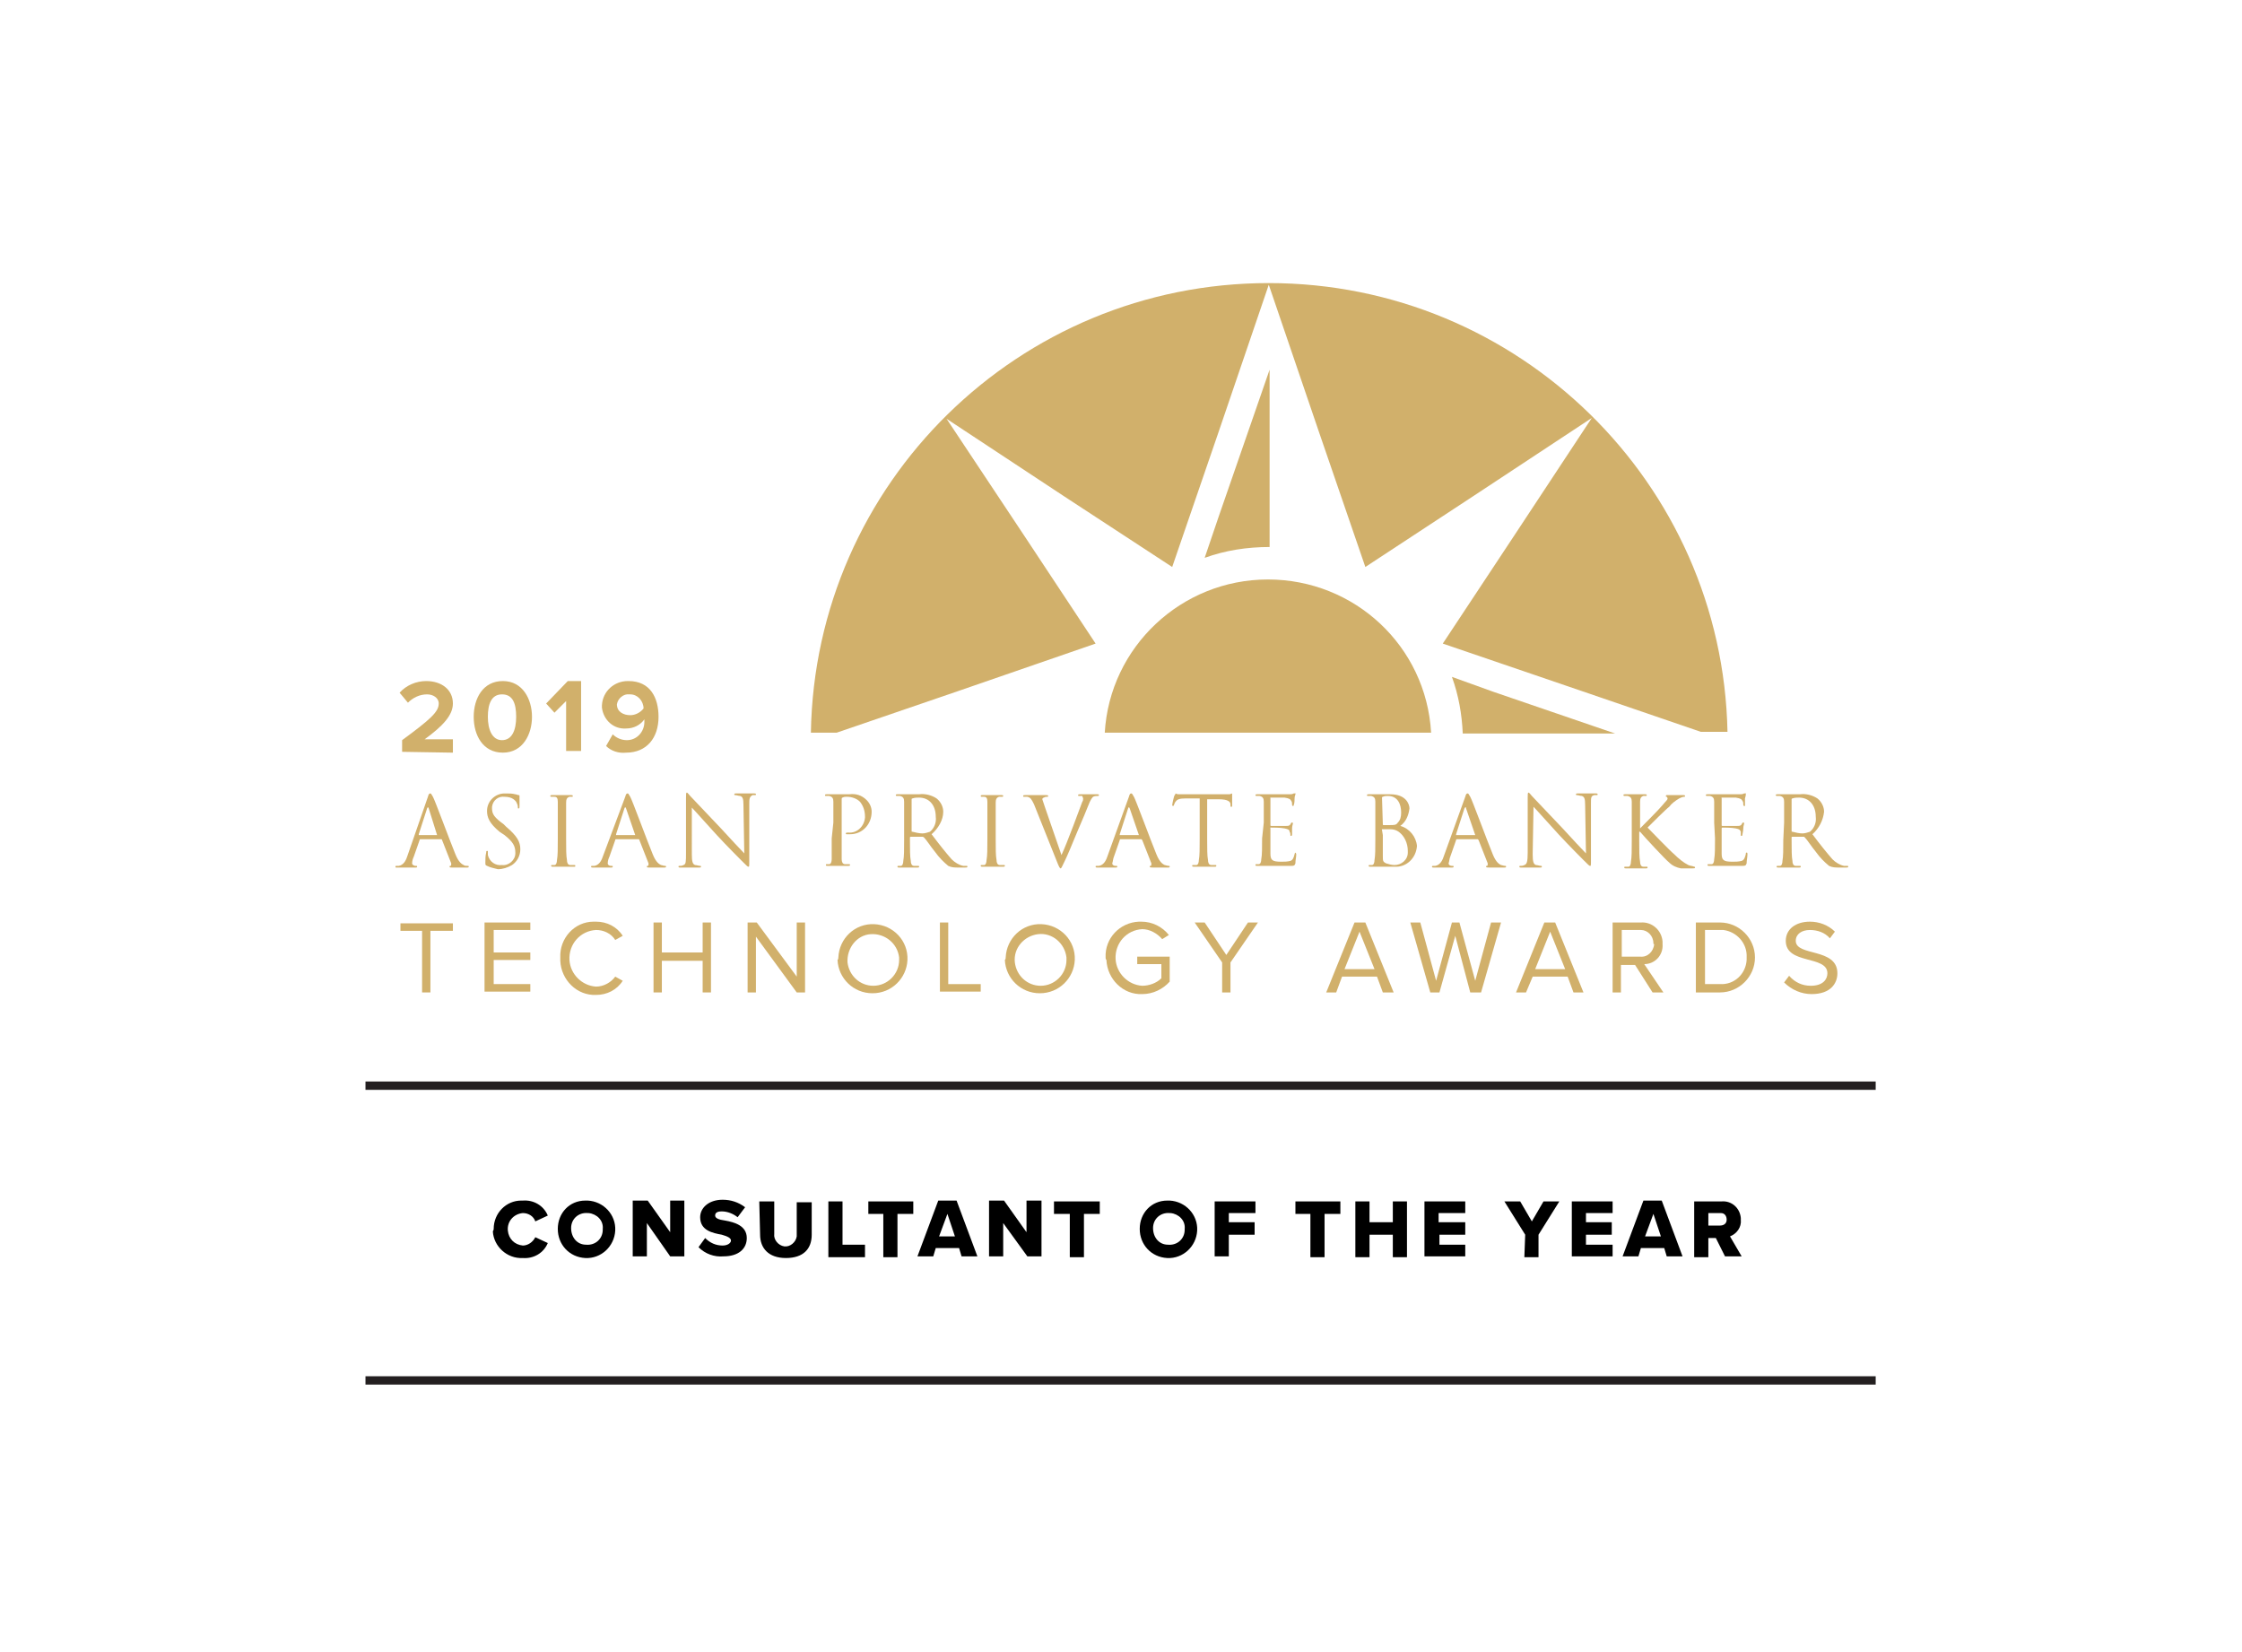 <?xml version="1.0" encoding="UTF-8"?>
<!-- Generator: Adobe Illustrator 24.0.2, SVG Export Plug-In . SVG Version: 6.00 Build 0)  -->
<svg xmlns="http://www.w3.org/2000/svg" xmlns:xlink="http://www.w3.org/1999/xlink" version="1.1" id="Layer_1" x="0px" y="0px" viewBox="0 0 269.3 198.4" style="enable-background:new 0 0 269.3 198.4;" xml:space="preserve">
<style type="text/css">
	.st0{fill:#231F20;}
	.st1{fill:#D1B06B;}
	.st2{fill:#D1AF6B;}
</style>
<title>_ConsultantOTY</title>
<g id="award_names">
	<rect x="43.9" y="129.9" class="st0" width="181.4" height="1"></rect>
	<rect x="43.9" y="165.3" class="st0" width="181.4" height="1"></rect>
</g>
<path class="st1" d="M152.5,65.7V44.4L146.4,62l-1.7,5C147.2,66.1,149.8,65.7,152.5,65.7L152.5,65.7z"></path>
<path class="st1" d="M152.4,34c-30,0-54.5,24-55,54h3.1l14.6-5l16.5-5.7l-8.6-13l-9.3-14l14.1,9.3l13,8.5l5.6-16.3l6-17.6l6,17.6  l5.6,16.3l13.1-8.6l14.1-9.3l-9.3,14.1l-8.6,13l16.4,5.6l14.6,5h3.2C206.9,58,182.4,34,152.4,34z"></path>
<path class="st1" d="M152.3,69.6c-10.4,0-19,8.1-19.6,18.4h39.2C171.3,77.6,162.7,69.6,152.3,69.6z"></path>
<path class="st1" d="M174.4,81.3c0.8,2.2,1.2,4.5,1.3,6.8H194l-14.6-5L174.4,81.3z"></path>
<path class="st1" d="M48.3,90.3v-1.4c3.4-2.5,4.4-3.4,4.4-4.4c0-0.7-0.7-1.1-1.4-1.1c-0.9,0-1.7,0.4-2.3,1l-1-1.2  c0.8-0.9,2-1.4,3.2-1.4c1.8,0,3.2,1,3.2,2.7c0,1.4-1.2,2.7-3.4,4.3h3.4v1.6L48.3,90.3z"></path>
<path class="st1" d="M56.9,86.1c0-2.2,1.1-4.3,3.5-4.3s3.5,2.2,3.5,4.3s-1.1,4.3-3.5,4.3S56.9,88.3,56.9,86.1z M62,86.1  c0-1.6-0.4-2.7-1.7-2.7s-1.7,1.2-1.7,2.7s0.5,2.8,1.7,2.8S62,87.7,62,86.1L62,86.1z"></path>
<path class="st1" d="M68,90.3v-6.1l-1.4,1.4l-1-1.1l2.6-2.7h1.6v8.4H68z"></path>
<path class="st1" d="M72.8,89.6l0.8-1.4c0.4,0.4,1,0.7,1.7,0.7c1.2,0,2.1-1,2.1-2.2c0-0.1,0-0.1,0-0.1v-0.2  c-0.5,0.7-1.3,1.1-2.2,1.1c-1.5,0.1-2.7-1-2.9-2.5c0-0.1,0-0.2,0-0.3c0.1-1.7,1.5-2.9,3.1-2.9c0,0,0.1,0,0.1,0c2.6,0,3.6,2,3.6,4.3  c0,2.5-1.4,4.3-3.9,4.3C74.3,90.5,73.4,90.2,72.8,89.6z M77.3,85.1c0-0.9-0.7-1.7-1.6-1.7c0,0,0,0-0.1,0c-0.7-0.1-1.4,0.5-1.5,1.2  c0,0,0,0,0,0c0,0.9,0.8,1.3,1.6,1.3C76.3,85.9,76.9,85.6,77.3,85.1z"></path>
<path class="st2" d="M51.4,95.7c0.1-0.4,0.2-0.4,0.3-0.4s0.1,0.1,0.3,0.4s2,5.2,2.7,6.9c0.4,1,0.8,1.2,1,1.3  c0.1,0.1,0.3,0.1,0.5,0.1c0.1,0,0.1,0,0.1,0.1s-0.1,0.1-0.2,0.1s-1,0-1.8,0c-0.2,0-0.3,0-0.3-0.1s0-0.1,0.1-0.1s0.1-0.1,0.1-0.3  l-1.1-2.8c0,0,0-0.1-0.1-0.1h-2.5c-0.1,0-0.1,0-0.1,0.1l-0.7,2c-0.1,0.2-0.2,0.5-0.2,0.8c0,0.2,0.3,0.3,0.4,0.3h0.1  c0.1,0,0.1,0,0.1,0.1s-0.1,0.1-0.2,0.1h-0.9c-0.1,0-0.8,0-1.3,0c-0.2,0-0.2,0-0.2-0.1s0-0.1,0.1-0.1h0.3c0.5-0.1,0.8-0.5,1-1.1  L51.4,95.7z M52.5,100.3C52.6,100.3,52.6,100.3,52.5,100.3l-1-3.2c-0.1-0.2-0.1-0.2-0.2,0l-1,3.1v0.1H52.5z"></path>
<path class="st2" d="M58.5,104c-0.2-0.1-0.2-0.1-0.2-0.4c0-0.4,0-0.8,0.1-1.2c0-0.1,0-0.2,0.1-0.2s0.1,0,0.1,0.1c0,0.1,0,0.3,0,0.4  c0.2,0.8,0.9,1.3,1.7,1.2c0.8,0.1,1.6-0.6,1.6-1.4c0,0,0-0.1,0-0.1c0-0.8-0.3-1.3-1.3-2.1L60,99.9c-1.2-1-1.5-1.7-1.5-2.5  c0-1.2,1-2.1,2.1-2.1c0.1,0,0.2,0,0.2,0c0.4,0,0.7,0,1.1,0.1c0.1,0,0.3,0.1,0.4,0.1c0.1,0,0.1,0,0.1,0.1s0,0.4,0,1.2  c0,0.2,0,0.3-0.1,0.3s-0.1,0-0.1-0.2c0-0.2-0.1-0.4-0.2-0.6c-0.1-0.1-0.4-0.6-1.4-0.6c-0.7-0.1-1.4,0.4-1.5,1.2c0,0.1,0,0.1,0,0.2  c0,0.7,0.3,1.1,1.4,1.9l0.3,0.3c1.3,1.1,1.7,1.8,1.7,2.7c0,0.8-0.4,1.5-1,1.9c-0.5,0.3-1.1,0.5-1.7,0.5  C59.4,104.3,58.9,104.2,58.5,104z"></path>
<path class="st2" d="M68,100.8c0,1.1,0,2,0.1,2.5c0,0.3,0.1,0.6,0.4,0.6c0.2,0,0.3,0,0.5,0c0.1,0,0.1,0,0.1,0.1s0,0.1-0.2,0.1  c-0.6,0-1.4,0-1.4,0h-1.1c-0.1,0-0.2,0-0.2-0.1s0-0.1,0.1-0.1c0.1,0,0.2,0,0.3,0c0.2,0,0.3-0.3,0.3-0.6c0.1-0.5,0.1-1.4,0.1-2.5v-2  c0-1.8,0-2.1,0-2.5s-0.1-0.6-0.4-0.6c-0.1,0-0.2,0-0.4,0c0,0-0.1,0-0.1-0.1s0.1-0.1,0.2-0.1h1.2h1.1c0.1,0,0.2,0,0.2,0.1  s0,0.1-0.1,0.1h-0.3c-0.3,0.1-0.4,0.3-0.4,0.7s0,0.7,0,2.5L68,100.8z"></path>
<path class="st2" d="M75.1,95.7c0.1-0.4,0.2-0.4,0.3-0.4s0.1,0.1,0.3,0.4s2,5.2,2.7,6.9c0.4,1,0.8,1.2,1,1.3c0.1,0,0.3,0.1,0.5,0.1  c0.1,0,0.1,0,0.1,0.1s-0.1,0.1-0.2,0.1s-1,0-1.8,0c-0.2,0-0.3,0-0.3-0.1s0-0.1,0.1-0.1s0.1-0.1,0.1-0.3l-1.1-2.8c0,0,0-0.1-0.1-0.1  H74c-0.1,0-0.1,0-0.1,0.1l-0.7,2c-0.1,0.2-0.2,0.5-0.2,0.8c0,0.2,0.2,0.3,0.4,0.3h0.1c0.1,0,0.1,0,0.1,0.1s-0.1,0.1-0.2,0.1h-0.9  c-0.1,0-0.8,0-1.3,0c-0.1,0-0.2,0-0.2-0.1s0-0.1,0.1-0.1h0.3c0.5-0.1,0.8-0.5,1-1.1L75.1,95.7z M76.3,100.3  C76.3,100.3,76.3,100.3,76.3,100.3l-1.1-3.2c-0.1-0.2-0.1-0.2-0.2,0l-1,3.1v0.1H76.3z"></path>
<path class="st2" d="M83.1,102.6c0,0.9,0.1,1.2,0.4,1.3c0.2,0,0.4,0.1,0.6,0.1c0.1,0,0.1,0,0.1,0.1s-0.1,0.1-0.2,0.1  c-0.7,0-1.1,0-1.2,0s-0.6,0-1.1,0c-0.1,0-0.2,0-0.2-0.1s0-0.1,0.1-0.1c0.2,0,0.3,0,0.5-0.1c0.3-0.1,0.3-0.4,0.3-1.5v-6.6  c0-0.4,0-0.6,0.1-0.6s0.3,0.3,0.4,0.4s1.9,2,3.7,3.9c1.1,1.2,2.4,2.6,2.8,3l-0.1-5.8c0-0.8-0.1-1-0.4-1.1c-0.2,0-0.4-0.1-0.6-0.1  c-0.1,0-0.1,0-0.1-0.1s0.1-0.1,0.2-0.1c0.5,0,1.1,0,1.2,0s0.5,0,1,0c0.1,0,0.2,0,0.2,0.1s0,0.1-0.1,0.1c-0.1,0-0.2,0-0.3,0  C90,95.7,90,96,90,96.6v6.7c0,0.8,0,0.8-0.1,0.8s-0.2-0.1-0.8-0.7c-0.1-0.1-1.8-1.8-3-3.1s-2.6-2.9-3-3.3L83.1,102.6z"></path>
<path class="st2" d="M100.1,98.8c0-1.8,0-2.1,0-2.5s-0.1-0.6-0.5-0.7c-0.1,0-0.3,0-0.4,0c-0.1,0-0.1,0-0.1-0.1s0.1-0.1,0.2-0.1  c0.5,0,1.2,0,1.3,0c0.3,0,0.9,0,1.4,0c0.8-0.1,1.5,0.1,2.1,0.7c0.4,0.4,0.6,0.9,0.6,1.4c0,1.5-1.1,2.7-2.6,2.7c-0.1,0-0.2,0-0.2,0  h-0.2c-0.1,0-0.1,0-0.1-0.1s0.1-0.1,0.3-0.1c1,0.1,1.9-0.7,2-1.8c0,0,0,0,0-0.1c0-0.7-0.2-1.3-0.6-1.8c-0.4-0.4-1-0.6-1.6-0.6  c-0.2,0-0.3,0-0.5,0.1c-0.1,0-0.1,0.1-0.1,0.2v4.7c0,1.1,0,2,0,2.5c0,0.3,0.1,0.6,0.4,0.6c0.2,0,0.3,0,0.5,0c0.1,0,0.1,0,0.1,0.1  s-0.1,0.1-0.2,0.1c-0.6,0-1.4,0-1.4,0h-1.1c-0.1,0-0.2,0-0.2-0.1s0-0.1,0.1-0.1c0.1,0,0.2,0,0.3,0c0.2,0,0.3-0.3,0.3-0.6  c0-0.5,0-1.4,0-2.5L100.1,98.8z"></path>
<path class="st2" d="M108.6,98.8c0-1.8,0-2.1,0-2.5s-0.1-0.6-0.5-0.7c-0.1,0-0.3,0-0.4,0c0,0-0.1,0-0.1-0.1s0.1-0.1,0.2-0.1  c0.5,0,1.2,0,1.3,0h1.3c0.7-0.1,1.5,0.1,2.1,0.5c0.5,0.4,0.8,1,0.8,1.6c0,1-0.6,2-1.4,2.7c0.9,1.2,1.7,2.2,2.4,3  c0.4,0.4,0.9,0.7,1.4,0.8c0.1,0,0.3,0,0.4,0c0.1,0,0.1,0,0.1,0.1s-0.1,0.1-0.3,0.1h-0.8c-0.4,0-0.8,0-1.2-0.2  c-0.6-0.5-1.1-1-1.6-1.7c-0.5-0.6-1-1.4-1.3-1.7c0,0-0.1-0.1-0.2-0.1h-1.4c0,0-0.1,0-0.1,0.1c0,0,0,0,0,0v0.3c0,1.1,0,2,0.1,2.5  c0,0.3,0.1,0.6,0.4,0.6c0.2,0,0.3,0,0.5,0c0.1,0,0.1,0,0.1,0.1s-0.1,0.1-0.2,0.1c-0.6,0-1.4,0-1.4,0H108c-0.1,0-0.2,0-0.2-0.1  s0-0.1,0.1-0.1c0.1,0,0.2,0,0.3,0c0.2,0,0.3-0.3,0.3-0.6c0.1-0.5,0.1-1.4,0.1-2.5L108.6,98.8z M109.5,99.8c0,0.1,0,0.1,0.1,0.1  c0.4,0.1,0.8,0.2,1.2,0.2c0.3,0,0.6-0.1,0.9-0.2c0.5-0.4,0.8-1.1,0.7-1.8c0-1.4-0.8-2.3-2-2.3c-0.3,0-0.5,0-0.8,0.1  c-0.1,0-0.1,0.1-0.1,0.1L109.5,99.8z"></path>
<path class="st2" d="M119.6,100.8c0,1.1,0,2,0.1,2.5c0,0.3,0.1,0.6,0.4,0.6c0.2,0,0.3,0,0.5,0c0.1,0,0.1,0,0.1,0.1s-0.1,0.1-0.2,0.1  c-0.6,0-1.3,0-1.4,0H118c-0.1,0-0.2,0-0.2-0.1s0-0.1,0.1-0.1c0.1,0,0.2,0,0.3,0c0.2,0,0.3-0.3,0.3-0.6c0.1-0.5,0.1-1.4,0.1-2.5v-2  c0-1.8,0-2.1,0-2.5s-0.1-0.6-0.4-0.6c-0.1,0-0.2,0-0.3,0c0,0-0.1,0-0.1-0.1s0.1-0.1,0.2-0.1h1.2h1.1c0.1,0,0.2,0,0.2,0.1  s-0.1,0.1-0.1,0.1H120c-0.3,0.1-0.4,0.3-0.4,0.7s0,0.7,0,2.5L119.6,100.8z"></path>
<path class="st2" d="M127.5,102.7c0.7-1.5,2.2-5.6,2.5-6.4c0.1-0.1,0.1-0.3,0.1-0.4c0-0.1-0.1-0.2-0.1-0.3c-0.1,0-0.3,0-0.4,0  c-0.1,0-0.1,0-0.1-0.1s0.1-0.1,0.3-0.1c0.5,0,1,0,1.1,0s0.6,0,0.9,0c0.1,0,0.2,0,0.2,0.1s-0.1,0.1-0.1,0.1c-0.2,0-0.4,0-0.6,0.1  c-0.1,0.1-0.3,0.3-0.6,1.1c-0.1,0.3-0.7,1.7-1.3,3.1c-0.7,1.7-1.2,2.9-1.5,3.5s-0.4,0.9-0.5,0.9s-0.2-0.2-0.4-0.7l-2.8-7  c-0.3-0.6-0.4-0.8-0.8-0.9c-0.1,0-0.3,0-0.4,0c-0.1,0-0.1,0-0.1-0.1s0.1-0.1,0.3-0.1c0.6,0,1.2,0,1.3,0s0.6,0,1.1,0  c0.2,0,0.3,0,0.3,0.1s0,0.1-0.1,0.1c-0.1,0-0.3,0-0.4,0.1c-0.1,0-0.2,0.1-0.2,0.2c0.1,0.3,0.2,0.6,0.3,0.9L127.5,102.7z"></path>
<path class="st2" d="M135.6,95.7c0.1-0.4,0.2-0.4,0.3-0.4s0.1,0.1,0.3,0.4s2,5.2,2.7,6.9c0.4,1,0.8,1.2,1,1.3c0.1,0,0.3,0.1,0.5,0.1  c0.1,0,0.1,0,0.1,0.1s-0.1,0.1-0.2,0.1s-1,0-1.8,0c-0.2,0-0.4,0-0.4-0.1s0-0.1,0.1-0.1s0.1-0.1,0.1-0.3l-1.1-2.8  c0,0-0.1-0.1-0.1-0.1h-2.5c-0.1,0-0.1,0-0.1,0.1l-0.7,2c-0.1,0.2-0.1,0.5-0.2,0.8c0,0.2,0.2,0.3,0.4,0.3h0.1c0.1,0,0.1,0,0.1,0.1  s-0.1,0.1-0.2,0.1h-0.9c-0.1,0-0.8,0-1.3,0c-0.1,0-0.2,0-0.2-0.1s0-0.1,0.1-0.1h0.3c0.5-0.1,0.8-0.5,1-1.1L135.6,95.7z M136.8,100.3  C136.9,100.3,136.9,100.3,136.8,100.3l-1.1-3.2c-0.1-0.2-0.1-0.2-0.2,0l-1,3.1v0.1H136.8z"></path>
<path class="st2" d="M145,100.8c0,1.1,0,2,0.1,2.5c0,0.3,0.1,0.6,0.4,0.6c0.2,0,0.3,0,0.5,0c0.1,0,0.1,0,0.1,0.1s-0.1,0.1-0.2,0.1  c-0.6,0-1.4,0-1.4,0h-1.1c-0.1,0-0.2,0-0.2-0.1s0-0.1,0.1-0.1c0.1,0,0.2,0,0.4,0c0.2,0,0.3-0.3,0.3-0.6c0.1-0.5,0.1-1.4,0.1-2.5  v-4.9h-1.7c-0.7,0-1,0.1-1.2,0.4c-0.1,0.1-0.1,0.2-0.2,0.4c0,0.1-0.1,0.1-0.1,0.1s-0.1,0-0.1-0.1s0.2-1.1,0.3-1.2s0.1-0.2,0.1-0.2  c0.2,0.1,0.3,0.1,0.5,0.1c0.3,0,0.8,0,0.9,0h4.3c0.3,0,0.5,0,0.8,0l0.3-0.1c0,0,0,0.1,0,0.1c0,0.3,0,1.1,0,1.3s0,0.2-0.1,0.2  s-0.1,0-0.1-0.2v-0.1c0-0.3-0.3-0.6-1.4-0.6H145L145,100.8z"></path>
<path class="st2" d="M151.8,98.8c0-1.8,0-2.1,0-2.5s-0.1-0.6-0.5-0.7c-0.1,0-0.3,0-0.4,0c0,0-0.1,0-0.1-0.1s0.1-0.1,0.2-0.1h0.8h0.5  h2.6c0.2,0,0.3,0,0.5-0.1c0.1,0,0.1,0,0.2,0s0,0,0,0.1s-0.1,0.2-0.1,0.5c0,0.1,0,0.6-0.1,0.8s0,0.1-0.1,0.1s-0.1-0.1-0.1-0.2  c0-0.1,0-0.3-0.1-0.4c-0.1-0.2-0.2-0.3-0.8-0.4c-0.2,0-1.4,0-1.6,0s-0.1,0-0.1,0.1v3.2c0,0.1,0,0.1,0.1,0.1s1.6,0,1.8,0  s0.4,0,0.5-0.2s0.1-0.2,0.2-0.2s0.1,0,0.1,0.1s-0.1,0.3-0.1,0.6c0,0.2,0,0.7,0,0.7s0,0.2-0.1,0.2s-0.1,0-0.1-0.1  c0-0.1,0-0.3-0.1-0.4c0-0.2-0.1-0.3-0.6-0.4s-1.4-0.1-1.6-0.1s-0.1,0-0.1,0.1v1c0,0.4,0,1.7,0,2c0,0.8,0.2,1,1.3,1  c0.4,0,0.7,0,1.1-0.1c0.3-0.1,0.4-0.4,0.5-0.8c0-0.1,0.1-0.2,0.1-0.2s0.1,0.1,0.1,0.2c0,0.4-0.1,0.7-0.1,1.1  c-0.1,0.3-0.2,0.3-0.6,0.3c-0.9,0-1.5,0-1.9,0h-0.9h-0.5h-0.7c-0.1,0-0.2,0-0.2-0.1s0-0.1,0.1-0.1c0.1,0,0.2,0,0.3,0  c0.2,0,0.3-0.3,0.3-0.6c0.1-0.5,0.1-1.4,0.1-2.5L151.8,98.8z"></path>
<path class="st2" d="M165.2,98.8c0-1.8,0-2.1,0-2.5s-0.1-0.6-0.5-0.7c-0.1,0-0.3,0-0.4,0c-0.1,0-0.1,0-0.1-0.1s0.1-0.1,0.2-0.1  c0.5,0,1.2,0,1.3,0c0.3,0,0.7,0,1.3,0c1.9,0,2.3,1.2,2.3,1.7c-0.1,0.8-0.4,1.6-1.1,2.1c1.1,0.3,1.9,1.3,2,2.4  c-0.1,1.5-1.3,2.6-2.7,2.5c-0.1,0-0.1,0-0.2,0h-0.8h-0.7h-0.5h-0.7c-0.1,0-0.2,0-0.2-0.1s0-0.1,0.1-0.1c0.1,0,0.2,0,0.3,0  c0.2,0,0.3-0.3,0.3-0.6c0.1-0.5,0.1-1.4,0.1-2.5L165.2,98.8z M166.1,99c0,0.1,0,0.1,0.1,0.1c0.2,0,0.5,0,0.7,0c0.6,0,0.8,0,1-0.3  c0.3-0.3,0.4-0.7,0.4-1.2c0-1-0.4-2-1.6-2c-0.2,0-0.4,0-0.6,0.1c-0.1,0-0.1,0.1-0.1,0.1L166.1,99z M166.1,100.3c0,0.9,0,2.3,0,2.5  c0,0.6,0,0.7,0.4,0.9c0.3,0.1,0.7,0.2,1,0.2c0.8,0,1.6-0.6,1.6-1.5c0-0.1,0-0.1,0-0.2c0-0.9-0.4-1.8-1.1-2.3c-0.3-0.2-0.6-0.3-1-0.3  c-0.1,0-0.7,0-0.9,0s-0.1,0-0.1,0.1L166.1,100.3z"></path>
<path class="st2" d="M176,95.7c0.1-0.4,0.2-0.4,0.3-0.4s0.1,0.1,0.3,0.4s2,5.2,2.7,6.9c0.4,1,0.8,1.2,1,1.3c0.1,0,0.3,0.1,0.5,0.1  c0.1,0,0.1,0,0.1,0.1s-0.1,0.1-0.2,0.1s-1,0-1.8,0c-0.2,0-0.4,0-0.4-0.1s0-0.1,0.1-0.1s0.1-0.1,0.1-0.3l-1.1-2.8  c0,0-0.1-0.1-0.1-0.1h-2.5c-0.1,0-0.1,0-0.1,0.1l-0.7,2c-0.1,0.2-0.1,0.5-0.2,0.8c0,0.2,0.2,0.3,0.4,0.3h0.1c0.1,0,0.1,0,0.1,0.1  s-0.1,0.1-0.2,0.1h-0.9c-0.1,0-0.8,0-1.3,0c-0.1,0-0.2,0-0.2-0.1s0.1-0.1,0.1-0.1h0.3c0.5-0.1,0.8-0.5,1-1.1L176,95.7z M177.2,100.3  C177.3,100.3,177.3,100.3,177.2,100.3l-1.1-3.2c0-0.2-0.1-0.2-0.2,0l-1,3.1v0.1H177.2z"></path>
<path class="st2" d="M184.1,102.6c0,0.9,0.1,1.2,0.4,1.3c0.2,0,0.4,0.1,0.6,0.1c0.1,0,0.1,0,0.1,0.1s-0.1,0.1-0.2,0.1  c-0.7,0-1.1,0-1.2,0s-0.6,0-1.1,0c-0.1,0-0.2,0-0.2-0.1s0-0.1,0.1-0.1c0.2,0,0.3,0,0.5-0.1c0.3-0.1,0.4-0.4,0.4-1.5v-6.6  c0-0.4,0-0.6,0.1-0.6s0.3,0.3,0.4,0.4l3.7,3.9c1.1,1.2,2.4,2.6,2.8,3l-0.1-5.8c0-0.8-0.1-1-0.4-1.1c-0.2,0-0.4-0.1-0.6-0.1  c-0.1,0-0.1,0-0.1-0.1s0.1-0.1,0.2-0.1c0.5,0,1.1,0,1.2,0s0.5,0,1,0c0.1,0,0.2,0,0.2,0.1s0,0.1-0.1,0.1c-0.1,0-0.2,0-0.3,0  c-0.4,0.1-0.4,0.3-0.4,1v6.7c0,0.8,0,0.8-0.1,0.8s-0.2-0.1-0.8-0.7c-0.1-0.1-1.8-1.8-3-3.1s-2.6-2.9-3-3.3L184.1,102.6z"></path>
<path class="st2" d="M196,98.8c0-1.8,0-2.1,0-2.5s-0.1-0.6-0.5-0.7c-0.1,0-0.3,0-0.4,0c0,0-0.1,0-0.1-0.1s0.1-0.1,0.2-0.1  c0.5,0,1.2,0,1.3,0h1.1c0.1,0,0.2,0,0.2,0.1s0,0.1-0.1,0.1h-0.3c-0.3,0.1-0.4,0.3-0.4,0.7s0,0.7,0,2.5v0.7l0,0  c0.2-0.2,2.3-2.3,2.7-2.8s0.6-0.6,0.6-0.8c0-0.1-0.1-0.2-0.1-0.2c-0.1,0-0.1,0-0.1-0.1s0.1-0.1,0.1-0.1h0.9h1.1c0.1,0,0.2,0,0.2,0.1  s0,0.1-0.1,0.1c-0.2,0-0.4,0.1-0.6,0.2c-0.5,0.3-0.9,0.6-1.2,1c-0.3,0.2-2.3,2.2-2.6,2.5c0.3,0.3,2.7,2.8,3.2,3.2  c0.5,0.5,1.1,1,1.7,1.3c0.2,0.1,0.5,0.1,0.7,0.2c0.1,0,0.1,0,0.1,0.1s-0.1,0.1-0.3,0.1h-0.6c-0.3,0-0.5,0-0.8,0  c-0.5-0.1-1-0.3-1.4-0.7c-0.5-0.4-3-3.1-3.5-3.7h-0.1v1.1c0,1.1,0,2,0.1,2.5c0,0.3,0.1,0.6,0.4,0.6c0.1,0,0.3,0,0.4,0  c0.1,0,0.1,0,0.1,0.1s-0.1,0.1-0.2,0.1c-0.6,0-1.2,0-1.3,0h-1.1c-0.1,0-0.2,0-0.2-0.1s0-0.1,0.1-0.1c0.1,0,0.2,0,0.4,0  c0.2,0,0.3-0.3,0.3-0.6c0.1-0.5,0.1-1.4,0.1-2.5L196,98.8z"></path>
<path class="st2" d="M205.9,98.8c0-1.8,0-2.1,0-2.5s-0.1-0.6-0.5-0.7c-0.1,0-0.3,0-0.4,0c0,0-0.1,0-0.1-0.1s0.1-0.1,0.2-0.1h0.8h0.5  h2.6c0.2,0,0.3,0,0.5-0.1c0.1,0,0.1,0,0.2,0s0,0,0,0.1s0,0.2-0.1,0.5c0,0.1,0,0.6,0,0.8s0,0.1-0.1,0.1s-0.1-0.1-0.1-0.2  c0-0.1,0-0.3-0.1-0.4c-0.1-0.2-0.2-0.3-0.8-0.4c-0.2,0-1.4,0-1.6,0s-0.1,0-0.1,0.1v3.2c0,0.1,0,0.1,0.1,0.1s1.6,0,1.8,0  s0.4,0,0.5-0.2s0.1-0.2,0.2-0.2s0.1,0,0.1,0.1s-0.1,0.3-0.1,0.6c0,0.2-0.1,0.7-0.1,0.7s0,0.2-0.1,0.2s-0.1,0-0.1-0.1  c0-0.1,0-0.3,0-0.4c-0.1-0.2-0.1-0.3-0.6-0.4s-1.4-0.1-1.6-0.1c0,0-0.1,0-0.1,0.1c0,0,0,0,0,0v1c0,0.4,0,1.7,0,2c0,0.8,0.2,1,1.3,1  c0.4,0,0.7,0,1.1-0.1c0.3-0.1,0.4-0.4,0.5-0.8c0-0.1,0-0.2,0.1-0.2s0.1,0.1,0.1,0.2c0,0.4-0.1,0.7-0.1,1.1c-0.1,0.3-0.2,0.3-0.6,0.3  c-0.9,0-1.5,0-1.9,0h-0.9H206h-0.7c-0.1,0-0.2,0-0.2-0.1s0-0.1,0.1-0.1c0.1,0,0.2,0,0.4,0c0.2,0,0.3-0.3,0.3-0.6  c0.1-0.5,0.1-1.4,0.1-2.5L205.9,98.8z"></path>
<path class="st2" d="M214.3,98.8c0-1.8,0-2.1,0-2.5s-0.1-0.6-0.5-0.7c-0.1,0-0.3,0-0.4,0c0,0-0.1,0-0.1-0.1s0.1-0.1,0.2-0.1  c0.5,0,1.2,0,1.3,0h1.4c0.7-0.1,1.5,0.1,2.1,0.5c0.5,0.4,0.8,1,0.8,1.6c-0.1,1-0.6,2-1.4,2.7c0.9,1.2,1.7,2.2,2.4,3  c0.4,0.4,0.9,0.7,1.4,0.8c0.1,0,0.3,0,0.4,0c0.1,0,0.1,0,0.1,0.1s-0.1,0.1-0.3,0.1h-0.8c-0.4,0-0.8,0-1.2-0.2  c-0.6-0.5-1.1-1-1.6-1.7c-0.5-0.6-1-1.4-1.3-1.7c0,0-0.1-0.1-0.1-0.1h-1.4c-0.1,0-0.1,0-0.1,0.1v0.3c0,1.1,0,2,0.1,2.5  c0,0.3,0.1,0.6,0.4,0.6c0.2,0,0.3,0,0.5,0c0.1,0,0.1,0,0.1,0.1s-0.1,0.1-0.2,0.1c-0.6,0-1.4,0-1.4,0h-1.1c-0.1,0-0.2,0-0.2-0.1  s0-0.1,0.1-0.1c0.1,0,0.2,0,0.3,0c0.2,0,0.3-0.3,0.3-0.6c0.1-0.5,0.1-1.4,0.1-2.5L214.3,98.8z M215.2,99.8c0,0.1,0,0.1,0.1,0.1  c0.4,0.1,0.8,0.2,1.2,0.2c0.3,0,0.6-0.1,0.9-0.2c0.5-0.4,0.8-1.1,0.7-1.8c0-1.4-0.8-2.3-2-2.3c-0.3,0-0.5,0-0.8,0.1  c-0.1,0-0.1,0.1-0.1,0.1L215.2,99.8z"></path>
<path class="st1" d="M50.7,119.2v-7.4h-2.6v-0.9h6.3v0.9h-2.7v7.4H50.7z"></path>
<path class="st1" d="M58.2,119.2v-8.4h5.5v0.9h-4.4v2.7h4.4v0.9h-4.4v2.9h4.4v0.9H58.2z"></path>
<path class="st1" d="M67.3,115c-0.1-2.3,1.7-4.3,4-4.3c0.1,0,0.2,0,0.3,0c1.3,0,2.5,0.6,3.2,1.7l-0.9,0.5c-0.5-0.8-1.4-1.2-2.3-1.2  c-1.9,0.1-3.3,1.7-3.2,3.6c0.1,1.7,1.5,3.1,3.2,3.2c0.9,0,1.8-0.5,2.3-1.2l0.9,0.5c-0.7,1.1-1.9,1.7-3.2,1.7  c-2.3,0.1-4.2-1.8-4.3-4.1C67.3,115.2,67.3,115.1,67.3,115z"></path>
<path class="st1" d="M84.4,119.2v-3.8h-4.9v3.8h-1v-8.4h1v3.6h4.9v-3.6h1v8.4H84.4z"></path>
<path class="st1" d="M95.7,119.2l-4.9-6.7v6.7h-1v-8.4h1.1l4.8,6.5v-6.5h1v8.4H95.7z"></path>
<path class="st1" d="M100.7,115c0.1-2.3,2-4.1,4.3-4c2.3,0.1,4.1,2,4,4.3c-0.1,2.2-1.9,4-4.2,4c-2.3,0-4.1-1.8-4.2-4  C100.7,115.2,100.7,115.1,100.7,115z M108,115c-0.2-1.7-1.7-2.9-3.4-2.8s-2.9,1.7-2.8,3.4c0.2,1.6,1.5,2.8,3.1,2.8  c1.7,0,3.1-1.4,3.1-3.1C108,115.2,108,115.1,108,115L108,115z"></path>
<path class="st1" d="M112.9,119.2v-8.4h1v7.4h3.9v0.9H112.9z"></path>
<path class="st1" d="M120.8,115c0.1-2.3,2-4.1,4.3-4c2.3,0.1,4.1,2,4,4.3c-0.1,2.2-1.9,4-4.2,4c-2.3,0-4.1-1.8-4.2-4  C120.8,115.2,120.8,115.1,120.8,115z M128.1,115c-0.2-1.7-1.7-3-3.4-2.8c-1.7,0.2-3,1.7-2.8,3.4c0.2,1.6,1.5,2.8,3.1,2.8  c1.7,0,3.1-1.4,3.1-3.1C128.1,115.2,128.1,115.1,128.1,115z"></path>
<path class="st1" d="M132.8,115c-0.1-2.3,1.7-4.2,4-4.3c0.1,0,0.2,0,0.3,0c1.3,0,2.5,0.6,3.3,1.6l-0.8,0.5c-0.6-0.7-1.5-1.2-2.4-1.2  c-1.9,0.1-3.3,1.7-3.2,3.6c0.1,1.7,1.5,3.1,3.2,3.2c0.8,0,1.7-0.3,2.3-0.9v-1.7h-2.9v-0.9h3.9v3c-0.8,0.9-2,1.5-3.3,1.5  c-2.3,0.1-4.2-1.8-4.3-4.1C132.8,115.2,132.8,115.1,132.8,115z"></path>
<path class="st1" d="M146.8,119.2v-3.6l-3.3-4.8h1.2l2.6,3.9l2.6-3.9h1.2l-3.3,4.8v3.6H146.8z"></path>
<path class="st1" d="M166.1,119.2l-0.7-1.9h-4.2l-0.7,1.9h-1.2l3.4-8.4h1.3l3.4,8.4H166.1z M163.3,111.9l-1.8,4.5h3.6L163.3,111.9z"></path>
<path class="st1" d="M176.6,119.2l-1.8-6.8l-1.9,6.8h-1.1l-2.4-8.4h1.2l1.9,7l1.9-7h0.9l1.9,7l1.9-7h1.2l-2.4,8.4H176.6z"></path>
<path class="st1" d="M189,119.2l-0.7-1.9h-4.2l-0.8,1.9h-1.2l3.4-8.4h1.3l3.4,8.4H189z M186.2,111.9l-1.8,4.5h3.6L186.2,111.9z"></path>
<path class="st1" d="M198.5,119.2l-2.1-3.3h-1.7v3.3h-1v-8.4h3.4c1.3-0.1,2.5,0.9,2.6,2.3c0,0.1,0,0.2,0,0.3  c0.1,1.3-0.9,2.4-2.2,2.4l2.3,3.4H198.5z M198.6,113.3c0-0.9-0.7-1.6-1.5-1.6c0,0-0.1,0-0.1,0h-2.2v3.2h2.2c0.9,0.1,1.6-0.6,1.7-1.5  C198.6,113.4,198.6,113.4,198.6,113.3z"></path>
<path class="st1" d="M203.7,119.2v-8.4h2.9c2.3,0,4.2,1.9,4.2,4.2s-1.9,4.2-4.2,4.2c0,0,0,0,0,0H203.7z M209.8,115  c0.1-1.7-1.2-3.1-2.8-3.3c-0.1,0-0.2,0-0.4,0h-1.8v6.5h1.8c1.7,0.1,3.1-1.2,3.2-2.9C209.8,115.2,209.8,115.1,209.8,115L209.8,115z"></path>
<path class="st1" d="M214.3,118l0.6-0.8c0.7,0.8,1.6,1.2,2.6,1.2c1.5,0,2-0.8,2-1.5c0-2.2-5-1-5-3.9c0-1.4,1.2-2.3,2.9-2.3  c1.1,0,2.2,0.4,3,1.2l-0.6,0.8c-0.6-0.7-1.5-1-2.4-1c-1,0-1.7,0.5-1.7,1.3c0,1.9,5,0.8,5,3.9c0,1.2-0.8,2.5-3.1,2.5  C216.4,119.4,215.2,118.9,214.3,118z"></path>
<path d="M59.3,147.6c0-1.9,1.5-3.4,3.3-3.4c0.1,0,0.1,0,0.2,0c1.3-0.1,2.5,0.6,3,1.8l-1.5,0.7c-0.2-0.6-0.8-1-1.5-1  c-1.1,0.1-1.9,1-1.8,2.1c0.1,1,0.8,1.7,1.8,1.8c0.6,0,1.2-0.4,1.5-1l1.5,0.7c-0.5,1.2-1.7,1.9-3,1.8c-1.9,0.1-3.5-1.4-3.6-3.2  C59.3,147.7,59.3,147.7,59.3,147.6z"></path>
<path d="M70.6,144.2c1.9,0.1,3.4,1.7,3.3,3.6c-0.1,1.9-1.7,3.4-3.6,3.3c-1.9-0.1-3.3-1.6-3.3-3.5c0-1.9,1.4-3.4,3.3-3.4  C70.5,144.2,70.6,144.2,70.6,144.2z M70.6,145.7c-1.1-0.1-2,0.7-2,1.8s0.7,2,1.8,2c1.1,0.1,2-0.7,2-1.8c0,0,0-0.1,0-0.1  c0.1-1-0.7-1.8-1.7-1.9C70.7,145.7,70.7,145.7,70.6,145.7z"></path>
<path d="M77.7,146.9v4H76v-6.7h1.8l2.7,3.8v-3.8h1.7v6.7h-1.7L77.7,146.9z"></path>
<path d="M84.7,148.7c0.6,0.6,1.3,0.9,2.1,0.9c0.6,0,1-0.3,1-0.6s-0.4-0.5-1.1-0.7c-1.1-0.2-2.6-0.5-2.6-2.1c0-1.1,1-2.1,2.7-2.1  c1,0,1.9,0.3,2.7,0.9l-0.9,1.2c-0.5-0.4-1.2-0.7-1.9-0.7c-0.6,0-0.8,0.2-0.8,0.5s0.4,0.5,1.2,0.6c1.1,0.2,2.6,0.6,2.6,2.1  c0,1.3-1,2.2-2.8,2.2c-1.1,0.1-2.2-0.3-3-1.1L84.7,148.7z"></path>
<path d="M91.2,144.3H93v3.9c-0.1,0.7,0.5,1.4,1.2,1.5c0.7,0.1,1.4-0.5,1.5-1.2c0-0.1,0-0.2,0-0.2v-3.9h1.8v3.9c0,1.7-1,2.8-3.1,2.8  s-3.1-1.2-3.1-2.8L91.2,144.3z"></path>
<path d="M99.5,144.3h1.7v5.2h2.7v1.5h-4.4V144.3z"></path>
<path d="M106.2,145.8h-1.9v-1.5h5.4v1.5h-1.9v5.2h-1.7V145.8z"></path>
<path d="M115.2,149.9h-2.8l-0.3,1h-1.9l2.5-6.7h2.2l2.5,6.7h-1.9L115.2,149.9z M112.8,148.5h1.9l-0.9-2.7L112.8,148.5z"></path>
<path d="M120.5,146.9v4h-1.7v-6.7h1.8l2.7,3.8v-3.8h1.8v6.7h-1.7L120.5,146.9z"></path>
<path d="M128.5,145.8h-1.9v-1.5h5.5v1.5h-1.9v5.2h-1.7V145.8z"></path>
<path d="M140.5,144.2c1.9,0.1,3.4,1.7,3.3,3.6c-0.1,1.9-1.7,3.4-3.6,3.3c-1.9-0.1-3.3-1.6-3.3-3.5c0-1.9,1.4-3.4,3.3-3.4  C140.4,144.2,140.4,144.2,140.5,144.2z M140.5,145.7c-1.1-0.1-2,0.7-2,1.8s0.7,2,1.8,2c1.1,0.1,2-0.7,2-1.8c0,0,0-0.1,0-0.1  c0.1-1-0.7-1.8-1.7-1.9C140.6,145.7,140.6,145.7,140.5,145.7z"></path>
<path d="M145.9,144.3h4.9v1.4h-3.2v1.1h3.1v1.5h-3.1v2.6h-1.7V144.3z"></path>
<path d="M157.5,145.8h-1.9v-1.5h5.4v1.5h-1.9v5.2h-1.7V145.8z"></path>
<path d="M167.3,148.3h-2.8v2.7h-1.7v-6.7h1.7v2.5h2.8v-2.5h1.7v6.7h-1.7L167.3,148.3z"></path>
<path d="M171.1,144.3h4.9v1.4h-3.2v1.1h3.2v1.5h-3.1v1.2h3.1v1.4h-4.9L171.1,144.3z"></path>
<path d="M183.2,148.3l-2.5-4h1.9l1.4,2.4l1.4-2.4h1.9l-2.5,4v2.7h-1.7L183.2,148.3z"></path>
<path d="M188.8,144.3h4.9v1.4h-3.2v1.1h3.1v1.5h-3.1v1.2h3.2v1.4h-4.9V144.3z"></path>
<path d="M199.9,149.9h-2.8l-0.3,1h-1.9l2.5-6.7h2.2l2.5,6.7h-1.9L199.9,149.9z M197.6,148.5h1.9l-0.9-2.7L197.6,148.5z"></path>
<path d="M206.1,148.7h-0.9v2.3h-1.7v-6.7h3.3c1.2-0.1,2.2,0.8,2.3,2c0,0.1,0,0.2,0,0.2c0.1,0.9-0.5,1.7-1.3,2l1.4,2.4h-2  L206.1,148.7z M206.6,145.7h-1.4v1.5h1.4c0.4,0,0.8-0.2,0.8-0.7c0-0.4-0.2-0.8-0.7-0.8C206.7,145.7,206.6,145.7,206.6,145.7z"></path>
</svg>
